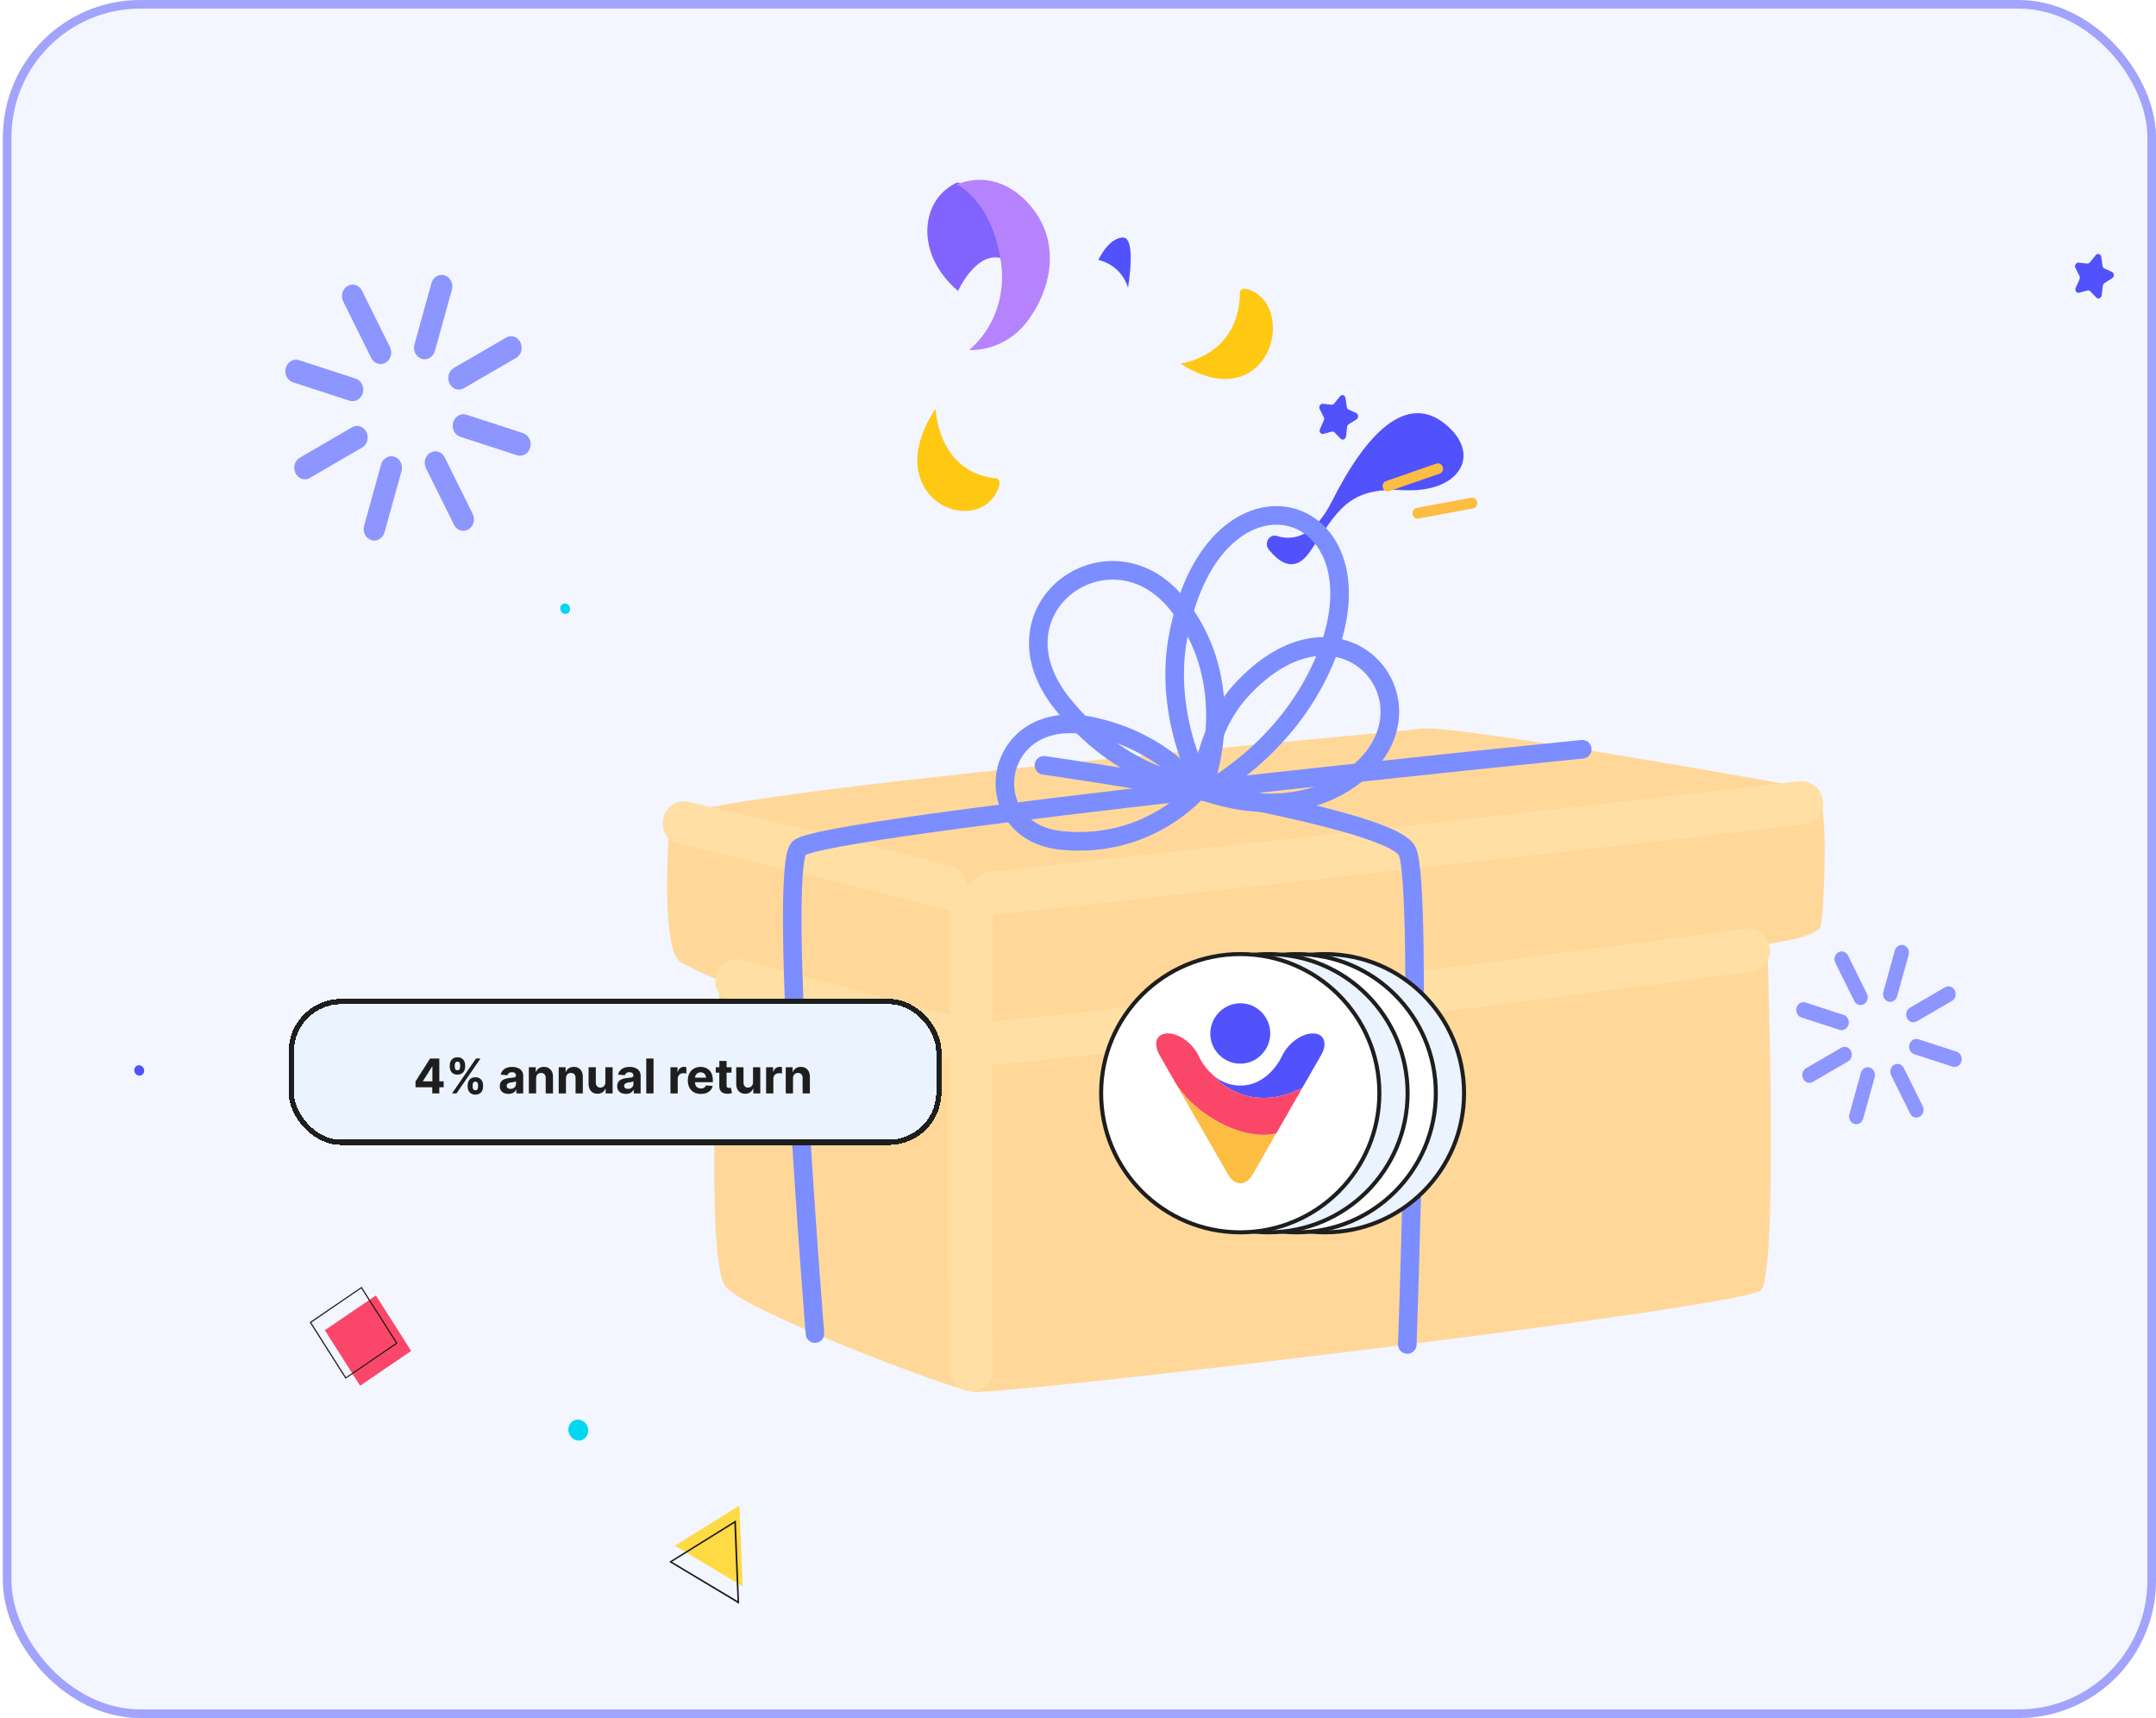 <svg width="251" height="200" viewBox="0 0 251 200" fill="none" xmlns="http://www.w3.org/2000/svg">
    <g clip-path="url(#clip0_9107_33650)">
        <rect x="0.333" width="250.667" height="200" rx="16" fill="#F3F5FF"/>
        <path fill-rule="evenodd" clip-rule="evenodd" d="M86.08 175.278L86.455 184.664L78.576 179.935L86.08 175.278Z" fill="#FEDA44"/>
        <path d="M85.671 176.986L86.05 186.703L77.902 181.817L85.671 176.986ZM85.857 186.366L85.487 177.311L78.232 181.811L85.857 186.366Z" fill="#1E1916"/>
        <path fill-rule="evenodd" clip-rule="evenodd" d="M43.763 150.807L47.866 157.268L41.923 161.313L37.82 154.853L43.763 150.807Z" fill="#FA4769"/>
        <path d="M42.1 149.802L46.283 156.381L40.231 160.507L36.048 153.928L42.1 149.802ZM46.094 156.342L42.056 149.983L36.237 153.967L40.276 160.326L46.094 156.342Z" fill="#1E1916"/>
        <path d="M65.382 70.418C65.599 70.194 65.975 70.206 66.198 70.445C66.421 70.685 66.427 71.082 66.21 71.307C65.993 71.532 65.616 71.519 65.393 71.28C65.154 71.024 65.165 70.643 65.382 70.418Z" fill="#00D7F3"/>
        <path d="M15.796 124.17C16.013 123.945 16.39 123.957 16.613 124.196C16.836 124.436 16.841 124.833 16.625 125.058C16.408 125.283 16.031 125.27 15.808 125.031C15.585 124.792 15.58 124.394 15.796 124.17Z" fill="#5152FB"/>
        <path d="M66.499 165.592C66.948 165.126 67.671 165.15 68.133 165.645C68.594 166.141 68.605 166.903 68.156 167.369C67.707 167.834 66.984 167.811 66.522 167.315C66.061 166.819 66.051 166.057 66.499 165.592Z" fill="#00D7F3"/>
        <path d="M37.268 126.957C37.717 126.492 38.439 126.515 38.901 127.011C39.363 127.506 39.373 128.269 38.924 128.734C38.475 129.2 37.753 129.176 37.291 128.68C36.83 128.218 36.819 127.423 37.268 126.957Z" fill="#FEDA44"/>
        <path d="M148.642 62.394C148.457 62.335 148.259 62.343 148.077 62.416C147.896 62.489 147.74 62.623 147.634 62.798C147.528 62.974 147.476 63.181 147.488 63.39C147.499 63.598 147.572 63.796 147.697 63.954C149.009 65.598 150.783 66.714 152.484 64.248C155.76 59.497 156.807 56.706 163.398 57.059C169.988 57.412 172.619 52.851 168.19 49.317C163.761 45.783 159.129 50.282 155.055 58.372C152.946 62.554 150.507 62.968 148.642 62.394Z" fill="#5152FB"/>
        <path d="M167.646 55.12C167.783 55.064 167.892 54.953 167.952 54.812C168.011 54.67 168.016 54.508 167.966 54.359C167.915 54.209 167.813 54.085 167.68 54.01C167.547 53.935 167.393 53.917 167.251 53.957L161.319 56.023C161.182 56.079 161.071 56.189 161.012 56.331C160.952 56.473 160.947 56.636 160.997 56.785C161.048 56.935 161.151 57.06 161.284 57.134C161.418 57.209 161.572 57.227 161.714 57.186L167.646 55.12Z" fill="#FDBC42"/>
        <path d="M171.479 59.189C171.557 59.176 171.631 59.147 171.697 59.103C171.764 59.059 171.822 59.001 171.868 58.932C171.913 58.864 171.946 58.786 171.964 58.704C171.981 58.622 171.983 58.537 171.97 58.455C171.957 58.372 171.928 58.292 171.886 58.221C171.844 58.151 171.79 58.089 171.725 58.041C171.661 57.994 171.588 57.96 171.512 57.943C171.435 57.925 171.356 57.924 171.279 57.94L164.951 59.12C164.874 59.133 164.8 59.162 164.733 59.206C164.666 59.251 164.608 59.309 164.563 59.377C164.517 59.445 164.484 59.523 164.467 59.605C164.449 59.687 164.447 59.772 164.46 59.855C164.474 59.938 164.502 60.017 164.544 60.088C164.586 60.159 164.641 60.22 164.705 60.268C164.77 60.316 164.842 60.349 164.919 60.367C164.995 60.384 165.074 60.385 165.151 60.369L171.479 59.189Z" fill="#FDBC42"/>
        <path d="M116.65 30.073C113.628 29.172 111.536 33.874 111.536 33.874C106.366 29.473 107.196 23.078 111.496 21.223C111.496 21.223 115.458 22.801 116.65 30.073Z" fill="#8163FD"/>
        <path d="M121.201 25.79C123.014 29.232 122.385 33.626 119.649 37.344C118.835 38.432 117.797 39.305 116.614 39.895C115.431 40.486 114.134 40.778 112.822 40.751C114.291 39.509 115.408 37.856 116.05 35.972C116.691 34.089 116.833 32.047 116.46 30.07C115.234 23.052 111.359 21.492 111.359 21.492C115.533 19.748 119.388 22.349 121.201 25.79Z" fill="#B583FD"/>
        <path d="M137.415 42.326C137.415 42.326 144.126 41.524 144.345 34.32C144.326 34.249 144.32 34.175 144.328 34.101C144.336 34.027 144.358 33.956 144.393 33.891C144.428 33.827 144.474 33.77 144.529 33.726C144.585 33.681 144.648 33.65 144.714 33.633C145.215 33.51 148.123 34.283 148.187 38.183C148.25 42.083 144.333 46.75 137.415 42.326Z" fill="#FFC813"/>
        <path d="M108.928 47.569C108.928 47.569 109.101 54.821 115.763 55.67C115.83 55.654 115.899 55.654 115.967 55.669C116.035 55.684 116.099 55.714 116.156 55.757C116.213 55.8 116.261 55.854 116.298 55.917C116.334 55.98 116.358 56.05 116.368 56.123C116.44 56.669 115.475 59.717 111.853 59.453C108.231 59.19 104.237 54.599 108.928 47.569Z" fill="#FFC813"/>
        <path d="M157.906 48.83L157.027 49.38C156.973 49.414 156.927 49.461 156.893 49.517C156.858 49.574 156.836 49.638 156.828 49.705L156.701 50.796C156.692 50.873 156.664 50.946 156.62 51.008C156.577 51.07 156.519 51.118 156.453 51.147C156.387 51.175 156.317 51.184 156.249 51.17C156.182 51.157 156.12 51.123 156.071 51.072L155.371 50.343C155.328 50.298 155.276 50.266 155.218 50.25C155.161 50.234 155.1 50.234 155.041 50.249L154.07 50.509C154.002 50.527 153.932 50.524 153.867 50.5C153.803 50.476 153.746 50.432 153.705 50.373C153.663 50.314 153.638 50.243 153.632 50.167C153.626 50.091 153.639 50.013 153.671 49.943L154.117 48.941C154.144 48.88 154.158 48.814 154.157 48.747C154.156 48.681 154.14 48.616 154.111 48.559L153.638 47.627C153.605 47.562 153.59 47.487 153.593 47.41C153.597 47.333 153.621 47.258 153.66 47.193C153.7 47.128 153.755 47.075 153.819 47.042C153.883 47.008 153.953 46.994 154.021 47.002L154.997 47.113C155.056 47.12 155.117 47.11 155.174 47.085C155.231 47.06 155.282 47.021 155.324 46.97L156.002 46.135C156.05 46.077 156.11 46.033 156.177 46.01C156.244 45.986 156.315 45.984 156.381 46.003C156.447 46.021 156.506 46.06 156.552 46.115C156.597 46.171 156.627 46.24 156.638 46.315L156.795 47.385C156.805 47.45 156.829 47.51 156.865 47.562C156.901 47.613 156.948 47.653 157.003 47.678L157.895 48.094C157.958 48.123 158.011 48.171 158.048 48.234C158.086 48.296 158.106 48.369 158.107 48.446C158.108 48.522 158.09 48.599 158.054 48.667C158.019 48.734 157.967 48.791 157.906 48.83Z" fill="#5152FB"/>
        <path d="M245.888 32.397L245.009 32.948C244.955 32.981 244.909 33.029 244.874 33.085C244.84 33.142 244.818 33.206 244.81 33.273L244.683 34.364C244.674 34.441 244.646 34.514 244.602 34.576C244.558 34.638 244.5 34.686 244.435 34.715C244.369 34.743 244.299 34.751 244.231 34.738C244.164 34.725 244.102 34.691 244.053 34.64L243.353 33.91C243.31 33.866 243.258 33.834 243.2 33.818C243.143 33.802 243.082 33.801 243.023 33.817L242.052 34.077C241.984 34.095 241.914 34.092 241.849 34.068C241.785 34.044 241.728 34 241.687 33.941C241.645 33.882 241.62 33.811 241.614 33.735C241.608 33.659 241.621 33.581 241.653 33.511L242.099 32.509C242.126 32.448 242.14 32.382 242.139 32.315C242.138 32.248 242.122 32.184 242.093 32.127L241.62 31.195C241.587 31.13 241.571 31.055 241.575 30.978C241.579 30.901 241.602 30.826 241.642 30.761C241.682 30.696 241.737 30.643 241.801 30.61C241.865 30.576 241.935 30.562 242.003 30.57L242.978 30.681C243.038 30.688 243.099 30.678 243.156 30.653C243.213 30.628 243.264 30.588 243.305 30.538L243.984 29.703C244.031 29.645 244.092 29.601 244.159 29.578C244.226 29.554 244.297 29.552 244.363 29.57C244.429 29.589 244.488 29.628 244.534 29.683C244.579 29.738 244.609 29.807 244.62 29.882L244.777 30.952C244.787 31.017 244.811 31.078 244.847 31.129C244.883 31.18 244.93 31.22 244.985 31.246L245.877 31.662C245.939 31.691 245.992 31.739 246.03 31.801C246.067 31.863 246.088 31.937 246.089 32.014C246.09 32.09 246.072 32.166 246.036 32.234C246.001 32.302 245.949 32.359 245.888 32.397Z" fill="#5152FB"/>
        <path d="M131.322 33.482C131.322 33.482 132.366 27.517 130.675 27.648C128.983 27.78 127.877 30.259 127.877 30.259C127.877 30.259 130.46 30.727 131.322 33.482Z" fill="#5152FB"/>
        <path d="M83.821 114.163C83.821 114.163 81.898 146.925 84.538 149.857C87.177 152.79 110.302 161.54 113.235 162.025C116.167 162.509 202.962 152.246 205.015 150.194C207.067 148.141 205.748 109.875 205.748 109.875C205.748 109.875 211.702 109.186 211.995 107.72C212.289 106.254 213.078 92.277 211.319 91.913C209.56 91.549 168.948 84.249 165.429 84.82C161.91 85.391 78.384 92.363 78.014 95.517C77.644 98.672 77.104 110.807 79.216 111.98C81.343 113.162 83.821 114.163 83.821 114.163Z" fill="#FFD899"/>
        <path d="M85.786 114.168C85.786 114.168 111.913 121.182 113.381 121.468C116.753 122.125 203.548 110.618 203.548 110.618" stroke="#FFDFA3" stroke-width="5.047" stroke-miterlimit="10" stroke-linecap="round" stroke-linejoin="round"/>
        <path d="M112.957 124.547C112.957 124.547 112.794 147.419 113.087 159.441" stroke="#FFDFA3" stroke-width="5.047" stroke-miterlimit="10" stroke-linecap="round" stroke-linejoin="round"/>
        <path d="M79.659 95.811C79.659 95.811 105.341 101.79 110.094 103.346" stroke="#FFDFA3" stroke-width="5.047" stroke-miterlimit="10" stroke-linecap="round" stroke-linejoin="round"/>
        <path d="M113.087 117.949V105.341" stroke="#FFDFA3" stroke-width="5.047" stroke-miterlimit="10" stroke-linecap="round" stroke-linejoin="round"/>
        <path d="M115.324 104.021C115.324 104.021 195.191 95.224 209.705 93.465" stroke="#FFDFA3" stroke-width="5.047" stroke-miterlimit="10" stroke-linecap="round" stroke-linejoin="round"/>
        <path d="M94.877 155.243C94.877 155.243 90.509 101.382 93.001 98.743C95.493 96.104 184.208 87.224 184.208 87.224" stroke="#7C8DFF" stroke-width="2.163" stroke-miterlimit="10" stroke-linecap="round" stroke-linejoin="round"/>
        <path d="M163.835 156.515C163.835 156.515 165.76 103.436 163.835 99.11C161.91 94.785 121.534 89.098 121.534 89.098" stroke="#7C8DFF" stroke-width="2.163" stroke-miterlimit="10" stroke-linecap="round" stroke-linejoin="round"/>
        <path d="M140.286 92.188C140.286 92.188 149.604 87.569 154.119 77.066C162.154 58.375 141.504 51.875 137.195 73.885C135.266 83.74 140.286 92.188 140.286 92.188Z" stroke="#7C8DFF" stroke-width="2.163" stroke-miterlimit="10" stroke-linecap="round" stroke-linejoin="round"/>
        <path d="M140.163 91.48C140.163 91.48 144.774 79.531 136.892 70.098C129.009 60.665 114.821 70.926 123.705 81.954C131.381 91.482 140.163 91.48 140.163 91.48Z" stroke="#7C8DFF" stroke-width="2.163" stroke-miterlimit="10" stroke-linecap="round" stroke-linejoin="round"/>
        <path d="M139.464 91.991C139.464 91.991 135.73 86.412 127.152 84.561C115.404 82.025 113.352 96.795 123.554 97.835C133.756 98.874 139.464 91.991 139.464 91.991Z" stroke="#7C8DFF" stroke-width="2.163" stroke-miterlimit="10" stroke-linecap="round" stroke-linejoin="round"/>
        <path d="M139.778 91.964C139.778 91.964 140.247 85.103 144.337 80.544C156.118 67.412 168.205 81.856 157.914 90.126C150.168 96.351 139.778 91.964 139.778 91.964Z" stroke="#7C8DFF" stroke-width="2.163" stroke-miterlimit="10" stroke-linecap="round" stroke-linejoin="round"/>
        <circle cx="154.249" cy="127.263" r="16.196" fill="#EBF3FF" stroke="#1E1E1E" stroke-width="0.469"/>
        <circle cx="150.962" cy="127.263" r="16.196" fill="white" stroke="#1E1E1E" stroke-width="0.469"/>
        <path d="M154.455 120.304C154.455 119.613 154.249 118.93 153.865 118.351C153.482 117.773 152.942 117.322 152.304 117.054C151.672 116.793 150.969 116.73 150.287 116.864C149.613 117.005 148.988 117.343 148.505 117.837C148.136 118.203 147.859 118.648 147.682 119.134C147.504 119.62 147.44 120.142 147.49 120.664C147.54 121.178 147.703 121.679 147.973 122.123C148.243 122.567 148.598 122.948 149.031 123.237C149.506 123.554 150.053 123.752 150.621 123.808C151.189 123.864 151.764 123.78 152.296 123.561C152.722 123.378 153.106 123.117 153.425 122.779C154.086 122.123 154.455 121.228 154.455 120.304Z" fill="#5152FB"/>
        <path d="M143.315 125.88L149.527 136.709C150.308 138.098 151.629 138.098 152.417 136.709L155.143 131.943C151.26 132.895 145.516 129.716 143.315 125.88Z" fill="#FDBC42"/>
        <path d="M159.411 120.304C158.083 120.304 156.465 121.502 155.812 122.969C155.812 122.969 154.299 126.374 150.97 126.374C149.827 126.374 148.719 125.958 147.853 125.204C148.946 126.536 152.674 129.419 158.183 126.649L160.369 122.842C161.172 121.439 160.732 120.304 159.411 120.304Z" fill="#5152FB"/>
        <path d="M147.852 125.197C147.135 124.577 146.546 123.815 146.134 122.962C145.481 121.496 143.862 120.297 142.542 120.297C141.207 120.305 140.774 121.44 141.576 122.835L143.316 125.874C145.517 129.709 151.26 132.895 155.158 131.937L158.189 126.649C152.666 129.42 148.946 126.537 147.852 125.197Z" fill="#FA4769"/>
        <circle cx="147.676" cy="127.263" r="16.196" fill="#EBF3FF" stroke="#1E1E1E" stroke-width="0.469"/>
        <circle cx="144.389" cy="127.263" r="16.196" fill="white" stroke="#1E1E1E" stroke-width="0.469"/>
        <path d="M147.882 120.304C147.882 119.613 147.676 118.93 147.293 118.351C146.909 117.773 146.37 117.322 145.731 117.054C145.099 116.793 144.396 116.73 143.715 116.864C143.04 117.005 142.415 117.343 141.933 117.837C141.563 118.203 141.287 118.648 141.109 119.134C140.932 119.62 140.868 120.142 140.917 120.664C140.967 121.178 141.13 121.679 141.4 122.123C141.67 122.567 142.025 122.948 142.458 123.237C142.934 123.554 143.48 123.752 144.048 123.808C144.616 123.864 145.191 123.78 145.724 123.561C146.15 123.378 146.533 123.117 146.853 122.779C147.513 122.123 147.882 121.228 147.882 120.304Z" fill="#5152FB"/>
        <path d="M136.743 125.881L142.955 136.709C143.736 138.098 145.056 138.098 145.844 136.709L148.571 131.944C144.687 132.895 138.944 129.716 136.743 125.881Z" fill="#FDBC42"/>
        <path d="M152.838 120.304C151.51 120.304 149.891 121.502 149.238 122.969C149.238 122.969 147.726 126.374 144.396 126.374C143.253 126.374 142.146 125.958 141.28 125.204C142.373 126.536 146.1 129.419 151.61 126.649L153.796 122.842C154.598 121.439 154.158 120.304 152.838 120.304Z" fill="#5152FB"/>
        <path d="M141.279 125.197C140.562 124.577 139.973 123.815 139.561 122.962C138.908 121.496 137.289 120.297 135.969 120.297C134.634 120.305 134.201 121.44 135.003 122.835L136.743 125.874C138.943 129.709 144.687 132.895 148.585 131.937L151.616 126.649C146.093 129.42 142.373 126.537 141.279 125.197Z" fill="#FA4769"/>
        <g filter="url(#filter0_d_9107_33650)">
            <rect x="36.667" y="112" width="76" height="17" rx="6.124" fill="#EBF3FF" shape-rendering="crispEdges"/>
            <rect x="36.973" y="112.306" width="75.388" height="16.388" rx="5.818" stroke="#1E1E1E" stroke-width="0.612" shape-rendering="crispEdges"/>
            <path d="M51.435 122.286V121.609L53.132 118.936H53.715V119.872H53.37L52.3 121.565V121.597H54.711V122.286H51.435ZM53.386 123V122.079L53.401 121.779V118.936H54.207V123H53.386ZM57.509 122.238V122.024C57.509 121.861 57.543 121.711 57.612 121.575C57.682 121.437 57.783 121.328 57.915 121.246C58.049 121.162 58.212 121.121 58.404 121.121C58.598 121.121 58.761 121.162 58.894 121.244C59.027 121.326 59.128 121.435 59.195 121.573C59.264 121.709 59.299 121.86 59.299 122.024V122.238C59.299 122.401 59.264 122.551 59.195 122.688C59.127 122.825 59.025 122.934 58.892 123.016C58.758 123.099 58.595 123.141 58.404 123.141C58.209 123.141 58.046 123.099 57.913 123.016C57.781 122.934 57.681 122.825 57.612 122.688C57.543 122.551 57.509 122.401 57.509 122.238ZM58.086 122.024V122.238C58.086 122.332 58.109 122.421 58.154 122.504C58.2 122.587 58.283 122.629 58.404 122.629C58.524 122.629 58.606 122.588 58.65 122.506C58.695 122.424 58.717 122.335 58.717 122.238V122.024C58.717 121.927 58.696 121.837 58.654 121.754C58.611 121.67 58.528 121.629 58.404 121.629C58.285 121.629 58.202 121.67 58.156 121.754C58.109 121.837 58.086 121.927 58.086 122.024ZM55.423 119.912V119.698C55.423 119.534 55.458 119.383 55.528 119.247C55.598 119.11 55.699 119 55.832 118.918C55.965 118.836 56.127 118.795 56.316 118.795C56.512 118.795 56.676 118.836 56.808 118.918C56.94 119 57.041 119.11 57.11 119.247C57.178 119.383 57.213 119.534 57.213 119.698V119.912C57.213 120.076 57.178 120.226 57.108 120.363C57.039 120.499 56.938 120.608 56.804 120.69C56.672 120.771 56.509 120.811 56.316 120.811C56.123 120.811 55.959 120.77 55.826 120.688C55.693 120.605 55.593 120.495 55.524 120.361C55.456 120.224 55.423 120.075 55.423 119.912ZM56.004 119.698V119.912C56.004 120.009 56.027 120.098 56.072 120.18C56.118 120.262 56.199 120.303 56.316 120.303C56.438 120.303 56.52 120.262 56.564 120.18C56.609 120.098 56.631 120.009 56.631 119.912V119.698C56.631 119.601 56.61 119.511 56.568 119.428C56.526 119.344 56.441 119.303 56.316 119.303C56.198 119.303 56.117 119.345 56.072 119.43C56.027 119.514 56.004 119.604 56.004 119.698ZM55.685 123L58.479 118.936H58.999L56.205 123H55.685ZM62.257 123.058C62.063 123.058 61.889 123.024 61.737 122.956C61.585 122.888 61.465 122.786 61.376 122.653C61.289 122.518 61.245 122.35 61.245 122.149C61.245 121.979 61.276 121.837 61.338 121.722C61.401 121.607 61.485 121.514 61.592 121.444C61.7 121.374 61.821 121.321 61.958 121.285C62.095 121.25 62.239 121.224 62.39 121.21C62.567 121.191 62.71 121.174 62.819 121.158C62.927 121.141 63.006 121.116 63.055 121.083C63.104 121.05 63.128 121.001 63.128 120.936V120.924C63.128 120.798 63.089 120.701 63.009 120.632C62.931 120.564 62.82 120.529 62.676 120.529C62.524 120.529 62.403 120.563 62.313 120.63C62.223 120.697 62.163 120.78 62.134 120.88L61.352 120.817C61.392 120.632 61.47 120.472 61.586 120.337C61.703 120.2 61.853 120.096 62.037 120.023C62.222 119.949 62.436 119.912 62.68 119.912C62.849 119.912 63.011 119.932 63.166 119.972C63.322 120.011 63.46 120.073 63.581 120.156C63.703 120.239 63.798 120.347 63.869 120.478C63.939 120.607 63.974 120.763 63.974 120.944V123H63.172V122.577H63.148C63.099 122.673 63.034 122.757 62.952 122.829C62.87 122.901 62.771 122.957 62.656 122.998C62.541 123.038 62.408 123.058 62.257 123.058ZM62.499 122.474C62.624 122.474 62.733 122.45 62.829 122.401C62.924 122.35 62.999 122.283 63.053 122.198C63.107 122.114 63.134 122.018 63.134 121.91V121.587C63.108 121.604 63.072 121.62 63.025 121.635C62.98 121.648 62.929 121.66 62.872 121.672C62.816 121.683 62.759 121.693 62.702 121.702C62.645 121.71 62.593 121.717 62.547 121.724C62.448 121.738 62.361 121.762 62.287 121.793C62.213 121.825 62.155 121.868 62.114 121.922C62.073 121.975 62.053 122.041 62.053 122.121C62.053 122.236 62.094 122.324 62.178 122.385C62.262 122.444 62.37 122.474 62.499 122.474ZM65.475 121.238V123H64.63V119.952H65.435V120.49H65.471C65.539 120.312 65.652 120.172 65.811 120.069C65.969 119.964 66.162 119.912 66.388 119.912C66.6 119.912 66.784 119.958 66.942 120.051C67.099 120.144 67.222 120.276 67.309 120.448C67.396 120.619 67.44 120.822 67.44 121.059V123H66.594V121.21C66.596 121.023 66.548 120.878 66.451 120.773C66.355 120.667 66.222 120.615 66.053 120.615C65.939 120.615 65.838 120.639 65.751 120.688C65.665 120.737 65.597 120.808 65.549 120.902C65.501 120.995 65.476 121.107 65.475 121.238ZM68.952 121.238V123H68.106V119.952H68.912V120.49H68.948C69.015 120.312 69.128 120.172 69.287 120.069C69.446 119.964 69.638 119.912 69.865 119.912C70.076 119.912 70.261 119.958 70.418 120.051C70.576 120.144 70.698 120.276 70.785 120.448C70.873 120.619 70.916 120.822 70.916 121.059V123H70.071V121.21C70.072 121.023 70.025 120.878 69.928 120.773C69.831 120.667 69.698 120.615 69.529 120.615C69.415 120.615 69.315 120.639 69.227 120.688C69.141 120.737 69.074 120.808 69.025 120.902C68.977 120.995 68.953 121.107 68.952 121.238ZM73.537 121.702V119.952H74.383V123H73.571V122.446H73.539C73.471 122.625 73.356 122.768 73.196 122.877C73.037 122.985 72.844 123.04 72.615 123.04C72.411 123.04 72.232 122.993 72.077 122.901C71.922 122.808 71.801 122.677 71.714 122.506C71.628 122.335 71.584 122.131 71.583 121.893V119.952H72.428V121.742C72.429 121.922 72.478 122.064 72.573 122.168C72.668 122.273 72.796 122.325 72.956 122.325C73.058 122.325 73.153 122.302 73.242 122.256C73.33 122.208 73.402 122.138 73.456 122.045C73.512 121.953 73.539 121.838 73.537 121.702ZM75.928 123.058C75.734 123.058 75.561 123.024 75.408 122.956C75.256 122.888 75.136 122.786 75.047 122.653C74.96 122.518 74.916 122.35 74.916 122.149C74.916 121.979 74.947 121.837 75.01 121.722C75.072 121.607 75.156 121.514 75.263 121.444C75.371 121.374 75.492 121.321 75.629 121.285C75.766 121.25 75.91 121.224 76.061 121.21C76.239 121.191 76.382 121.174 76.49 121.158C76.599 121.141 76.677 121.116 76.726 121.083C76.775 121.05 76.8 121.001 76.8 120.936V120.924C76.8 120.798 76.76 120.701 76.68 120.632C76.602 120.564 76.491 120.529 76.347 120.529C76.195 120.529 76.074 120.563 75.984 120.63C75.894 120.697 75.834 120.78 75.805 120.88L75.023 120.817C75.063 120.632 75.141 120.472 75.257 120.337C75.374 120.2 75.524 120.096 75.708 120.023C75.893 119.949 76.108 119.912 76.351 119.912C76.52 119.912 76.683 119.932 76.837 119.972C76.993 120.011 77.132 120.073 77.252 120.156C77.374 120.239 77.47 120.347 77.54 120.478C77.61 120.607 77.645 120.763 77.645 120.944V123H76.843V122.577H76.819C76.77 122.673 76.705 122.757 76.623 122.829C76.541 122.901 76.442 122.957 76.327 122.998C76.212 123.038 76.079 123.058 75.928 123.058ZM76.171 122.474C76.295 122.474 76.405 122.45 76.5 122.401C76.595 122.35 76.67 122.283 76.724 122.198C76.778 122.114 76.805 122.018 76.805 121.91V121.587C76.779 121.604 76.743 121.62 76.696 121.635C76.651 121.648 76.6 121.66 76.544 121.672C76.487 121.683 76.43 121.693 76.373 121.702C76.316 121.71 76.264 121.717 76.218 121.724C76.119 121.738 76.032 121.762 75.958 121.793C75.884 121.825 75.826 121.868 75.785 121.922C75.744 121.975 75.724 122.041 75.724 122.121C75.724 122.236 75.766 122.324 75.849 122.385C75.934 122.444 76.041 122.474 76.171 122.474ZM79.146 118.936V123H78.301V118.936H79.146ZM81.117 123V119.952H81.937V120.484H81.968C82.024 120.294 82.117 120.151 82.248 120.055C82.379 119.957 82.53 119.908 82.701 119.908C82.743 119.908 82.789 119.911 82.838 119.916C82.887 119.921 82.93 119.929 82.967 119.938V120.688C82.927 120.676 82.872 120.665 82.802 120.656C82.732 120.647 82.668 120.642 82.609 120.642C82.485 120.642 82.374 120.669 82.276 120.724C82.179 120.777 82.103 120.851 82.046 120.946C81.99 121.041 81.962 121.151 81.962 121.275V123H81.117ZM84.651 123.06C84.337 123.06 84.067 122.996 83.841 122.869C83.616 122.741 83.443 122.559 83.321 122.325C83.2 122.09 83.139 121.811 83.139 121.49C83.139 121.176 83.2 120.901 83.321 120.664C83.443 120.427 83.614 120.243 83.835 120.11C84.058 119.978 84.318 119.912 84.617 119.912C84.818 119.912 85.006 119.944 85.179 120.009C85.353 120.073 85.506 120.169 85.635 120.297C85.766 120.425 85.868 120.587 85.941 120.781C86.014 120.974 86.05 121.201 86.05 121.46V121.692H83.476V121.168H85.254C85.254 121.047 85.228 120.939 85.175 120.845C85.122 120.751 85.049 120.677 84.955 120.624C84.862 120.57 84.754 120.543 84.631 120.543C84.503 120.543 84.389 120.573 84.29 120.632C84.192 120.691 84.115 120.769 84.06 120.869C84.004 120.966 83.976 121.076 83.974 121.196V121.694C83.974 121.845 84.002 121.975 84.058 122.085C84.115 122.195 84.195 122.28 84.298 122.339C84.401 122.399 84.523 122.428 84.665 122.428C84.759 122.428 84.845 122.415 84.923 122.389C85.001 122.362 85.068 122.323 85.123 122.27C85.179 122.217 85.221 122.152 85.25 122.075L86.032 122.127C85.993 122.315 85.911 122.479 85.788 122.619C85.666 122.758 85.509 122.866 85.316 122.944C85.124 123.021 84.902 123.06 84.651 123.06ZM88.223 119.952V120.587H86.388V119.952H88.223ZM86.804 119.221H87.65V122.063C87.65 122.141 87.662 122.202 87.685 122.246C87.709 122.288 87.742 122.318 87.785 122.335C87.828 122.352 87.879 122.361 87.936 122.361C87.975 122.361 88.015 122.358 88.055 122.351C88.094 122.343 88.125 122.337 88.146 122.333L88.279 122.962C88.237 122.976 88.177 122.991 88.1 123.008C88.023 123.026 87.93 123.038 87.82 123.042C87.617 123.05 87.438 123.022 87.284 122.96C87.132 122.898 87.014 122.802 86.929 122.671C86.845 122.54 86.803 122.374 86.804 122.174V119.221ZM90.729 121.702V119.952H91.574V123H90.763V122.446H90.731C90.662 122.625 90.547 122.768 90.387 122.877C90.229 122.985 90.035 123.04 89.806 123.04C89.602 123.04 89.423 122.993 89.268 122.901C89.113 122.808 88.992 122.677 88.905 122.506C88.819 122.335 88.775 122.131 88.774 121.893V119.952H89.619V121.742C89.621 121.922 89.669 122.064 89.764 122.168C89.859 122.273 89.987 122.325 90.147 122.325C90.249 122.325 90.344 122.302 90.433 122.256C90.522 122.208 90.593 122.138 90.647 122.045C90.703 121.953 90.73 121.838 90.729 121.702ZM92.25 123V119.952H93.07V120.484H93.102C93.157 120.294 93.251 120.151 93.382 120.055C93.513 119.957 93.663 119.908 93.834 119.908C93.876 119.908 93.922 119.911 93.971 119.916C94.02 119.921 94.063 119.929 94.1 119.938V120.688C94.06 120.676 94.005 120.665 93.935 120.656C93.865 120.647 93.801 120.642 93.743 120.642C93.618 120.642 93.507 120.669 93.409 120.724C93.313 120.777 93.236 120.851 93.179 120.946C93.124 121.041 93.096 121.151 93.096 121.275V123H92.25ZM95.383 121.238V123H94.537V119.952H95.343V120.49H95.379C95.446 120.312 95.559 120.172 95.718 120.069C95.877 119.964 96.069 119.912 96.296 119.912C96.507 119.912 96.692 119.958 96.849 120.051C97.007 120.144 97.129 120.276 97.216 120.448C97.304 120.619 97.347 120.822 97.347 121.059V123H96.502V121.21C96.503 121.023 96.456 120.878 96.359 120.773C96.262 120.667 96.129 120.615 95.96 120.615C95.846 120.615 95.746 120.639 95.658 120.688C95.572 120.737 95.505 120.808 95.456 120.902C95.408 120.995 95.384 121.107 95.383 121.238Z" fill="#1E1E1E"/>
        </g>
        <path d="M220.061 116.628C219.981 116.628 219.901 116.613 219.821 116.592C219.38 116.447 219.126 115.941 219.26 115.463L220.596 110.646C220.729 110.169 221.197 109.894 221.638 110.039C222.079 110.183 222.332 110.69 222.199 111.167L220.863 115.984C220.749 116.375 220.415 116.628 220.061 116.628Z" fill="#8D95FF"/>
        <path d="M216.108 130.868C216.027 130.868 215.947 130.854 215.867 130.832C215.426 130.687 215.172 130.181 215.306 129.704L216.642 124.886C216.776 124.409 217.243 124.134 217.684 124.279C218.125 124.423 218.379 124.93 218.245 125.407L216.909 130.224C216.796 130.615 216.462 130.868 216.108 130.868Z" fill="#8D95FF"/>
        <path d="M222.751 119.008C222.45 119.008 222.163 118.834 222.016 118.531C221.796 118.089 221.949 117.54 222.357 117.308L226.452 114.929C226.86 114.69 227.367 114.856 227.581 115.298C227.795 115.739 227.648 116.288 227.24 116.52L223.145 118.9C223.018 118.972 222.885 119.008 222.751 119.008Z" fill="#8D95FF"/>
        <path d="M210.657 126.053C210.356 126.053 210.069 125.879 209.922 125.575C209.701 125.134 209.855 124.584 210.262 124.353L214.357 121.973C214.765 121.735 215.273 121.901 215.486 122.342C215.707 122.783 215.553 123.333 215.146 123.565L211.051 125.944C210.93 126.017 210.79 126.053 210.657 126.053Z" fill="#8D95FF"/>
        <path d="M227.549 124.203C227.469 124.203 227.389 124.189 227.309 124.167L222.86 122.72C222.419 122.576 222.165 122.069 222.299 121.592C222.432 121.115 222.9 120.84 223.341 120.984L227.79 122.431C228.231 122.576 228.485 123.082 228.351 123.559C228.244 123.95 227.91 124.203 227.549 124.203Z" fill="#8D95FF"/>
        <path d="M214.405 119.924C214.325 119.924 214.245 119.909 214.165 119.888L209.716 118.441C209.275 118.296 209.021 117.79 209.155 117.313C209.288 116.835 209.756 116.56 210.197 116.705L214.646 118.152C215.087 118.296 215.341 118.803 215.207 119.28C215.093 119.671 214.759 119.924 214.405 119.924Z" fill="#8D95FF"/>
        <path d="M223.105 130.098C222.804 130.098 222.517 129.924 222.37 129.62L220.172 125.187C219.952 124.745 220.105 124.196 220.513 123.964C220.92 123.725 221.428 123.892 221.642 124.333L223.84 128.767C224.06 129.208 223.906 129.758 223.499 129.989C223.379 130.062 223.238 130.098 223.105 130.098Z" fill="#8D95FF"/>
        <path d="M216.605 117.002C216.305 117.002 216.017 116.828 215.87 116.524L213.673 112.091C213.452 111.65 213.606 111.1 214.013 110.868C214.421 110.63 214.928 110.796 215.142 111.237L217.34 115.671C217.56 116.112 217.407 116.662 216.999 116.893C216.872 116.966 216.739 117.002 216.605 117.002Z" fill="#8D95FF"/>
        <path d="M49.439 41.823C49.321 41.823 49.202 41.801 49.083 41.769C48.429 41.555 48.053 40.804 48.251 40.097L50.231 32.958C50.429 32.25 51.122 31.843 51.776 32.057C52.429 32.272 52.806 33.022 52.608 33.73L50.627 40.869C50.459 41.447 49.964 41.823 49.439 41.823Z" fill="#8D95FF"/>
        <path d="M43.576 62.932C43.457 62.932 43.338 62.91 43.22 62.878C42.566 62.664 42.19 61.913 42.388 61.206L44.368 54.066C44.566 53.359 45.259 52.952 45.913 53.166C46.566 53.38 46.942 54.131 46.744 54.838L44.764 61.977C44.596 62.556 44.101 62.932 43.576 62.932Z" fill="#8D95FF"/>
        <path d="M53.428 45.351C52.983 45.351 52.557 45.094 52.339 44.644C52.012 43.99 52.24 43.175 52.844 42.832L58.913 39.306C59.517 38.952 60.269 39.198 60.586 39.852C60.903 40.506 60.685 41.321 60.081 41.664L54.012 45.191C53.824 45.298 53.626 45.351 53.428 45.351Z" fill="#8D95FF"/>
        <path d="M35.497 55.792C35.052 55.792 34.626 55.535 34.408 55.084C34.081 54.43 34.309 53.616 34.913 53.273L40.982 49.746C41.586 49.392 42.339 49.639 42.655 50.293C42.982 50.947 42.754 51.761 42.151 52.104L36.081 55.631C35.903 55.738 35.695 55.792 35.497 55.792Z" fill="#8D95FF"/>
        <path d="M60.539 53.048C60.42 53.048 60.301 53.026 60.182 52.994L53.589 50.85C52.935 50.636 52.559 49.886 52.757 49.178C52.955 48.471 53.648 48.063 54.302 48.278L60.895 50.422C61.549 50.636 61.925 51.386 61.727 52.094C61.569 52.673 61.074 53.048 60.539 53.048Z" fill="#8D95FF"/>
        <path d="M41.053 46.7C40.934 46.7 40.815 46.679 40.696 46.647L34.103 44.503C33.449 44.288 33.073 43.538 33.271 42.83C33.469 42.123 34.162 41.715 34.816 41.93L41.409 44.074C42.063 44.288 42.439 45.039 42.241 45.746C42.073 46.325 41.578 46.7 41.053 46.7Z" fill="#8D95FF"/>
        <path d="M53.94 61.791C53.495 61.791 53.069 61.534 52.851 61.084L49.594 54.513C49.267 53.859 49.495 53.044 50.099 52.701C50.703 52.347 51.455 52.594 51.772 53.248L55.029 59.819C55.356 60.473 55.128 61.287 54.524 61.63C54.346 61.738 54.138 61.791 53.94 61.791Z" fill="#8D95FF"/>
        <path d="M44.308 42.38C43.863 42.38 43.437 42.123 43.219 41.673L39.962 35.102C39.635 34.448 39.863 33.633 40.467 33.29C41.071 32.937 41.823 33.183 42.14 33.837L45.398 40.408C45.724 41.062 45.496 41.877 44.893 42.22C44.704 42.327 44.506 42.38 44.308 42.38Z" fill="#8D95FF"/>
    </g>
    <rect x="0.833" y="0.5" width="249.667" height="199" rx="15.5" stroke="#5152FB" stroke-opacity="0.5"/>
    <defs>
        <filter id="filter0_d_9107_33650" x="33.605" y="112" width="79.062" height="21.287" filterUnits="userSpaceOnUse" color-interpolation-filters="sRGB">
            <feFlood flood-opacity="0" result="BackgroundImageFix"/>
            <feColorMatrix in="SourceAlpha" type="matrix" values="0 0 0 0 0 0 0 0 0 0 0 0 0 0 0 0 0 0 127 0" result="hardAlpha"/>
            <feOffset dx="-3.062" dy="4.287"/>
            <feComposite in2="hardAlpha" operator="out"/>
            <feColorMatrix type="matrix" values="0 0 0 0 0.549 0 0 0 0 0.482 0 0 0 0 1 0 0 0 1 0"/>
            <feBlend mode="normal" in2="BackgroundImageFix" result="effect1_dropShadow_9107_33650"/>
            <feBlend mode="normal" in="SourceGraphic" in2="effect1_dropShadow_9107_33650" result="shape"/>
        </filter>
        <clipPath id="clip0_9107_33650">
            <rect x="0.333" width="250.667" height="200" rx="16" fill="white"/>
        </clipPath>
    </defs>
</svg>
